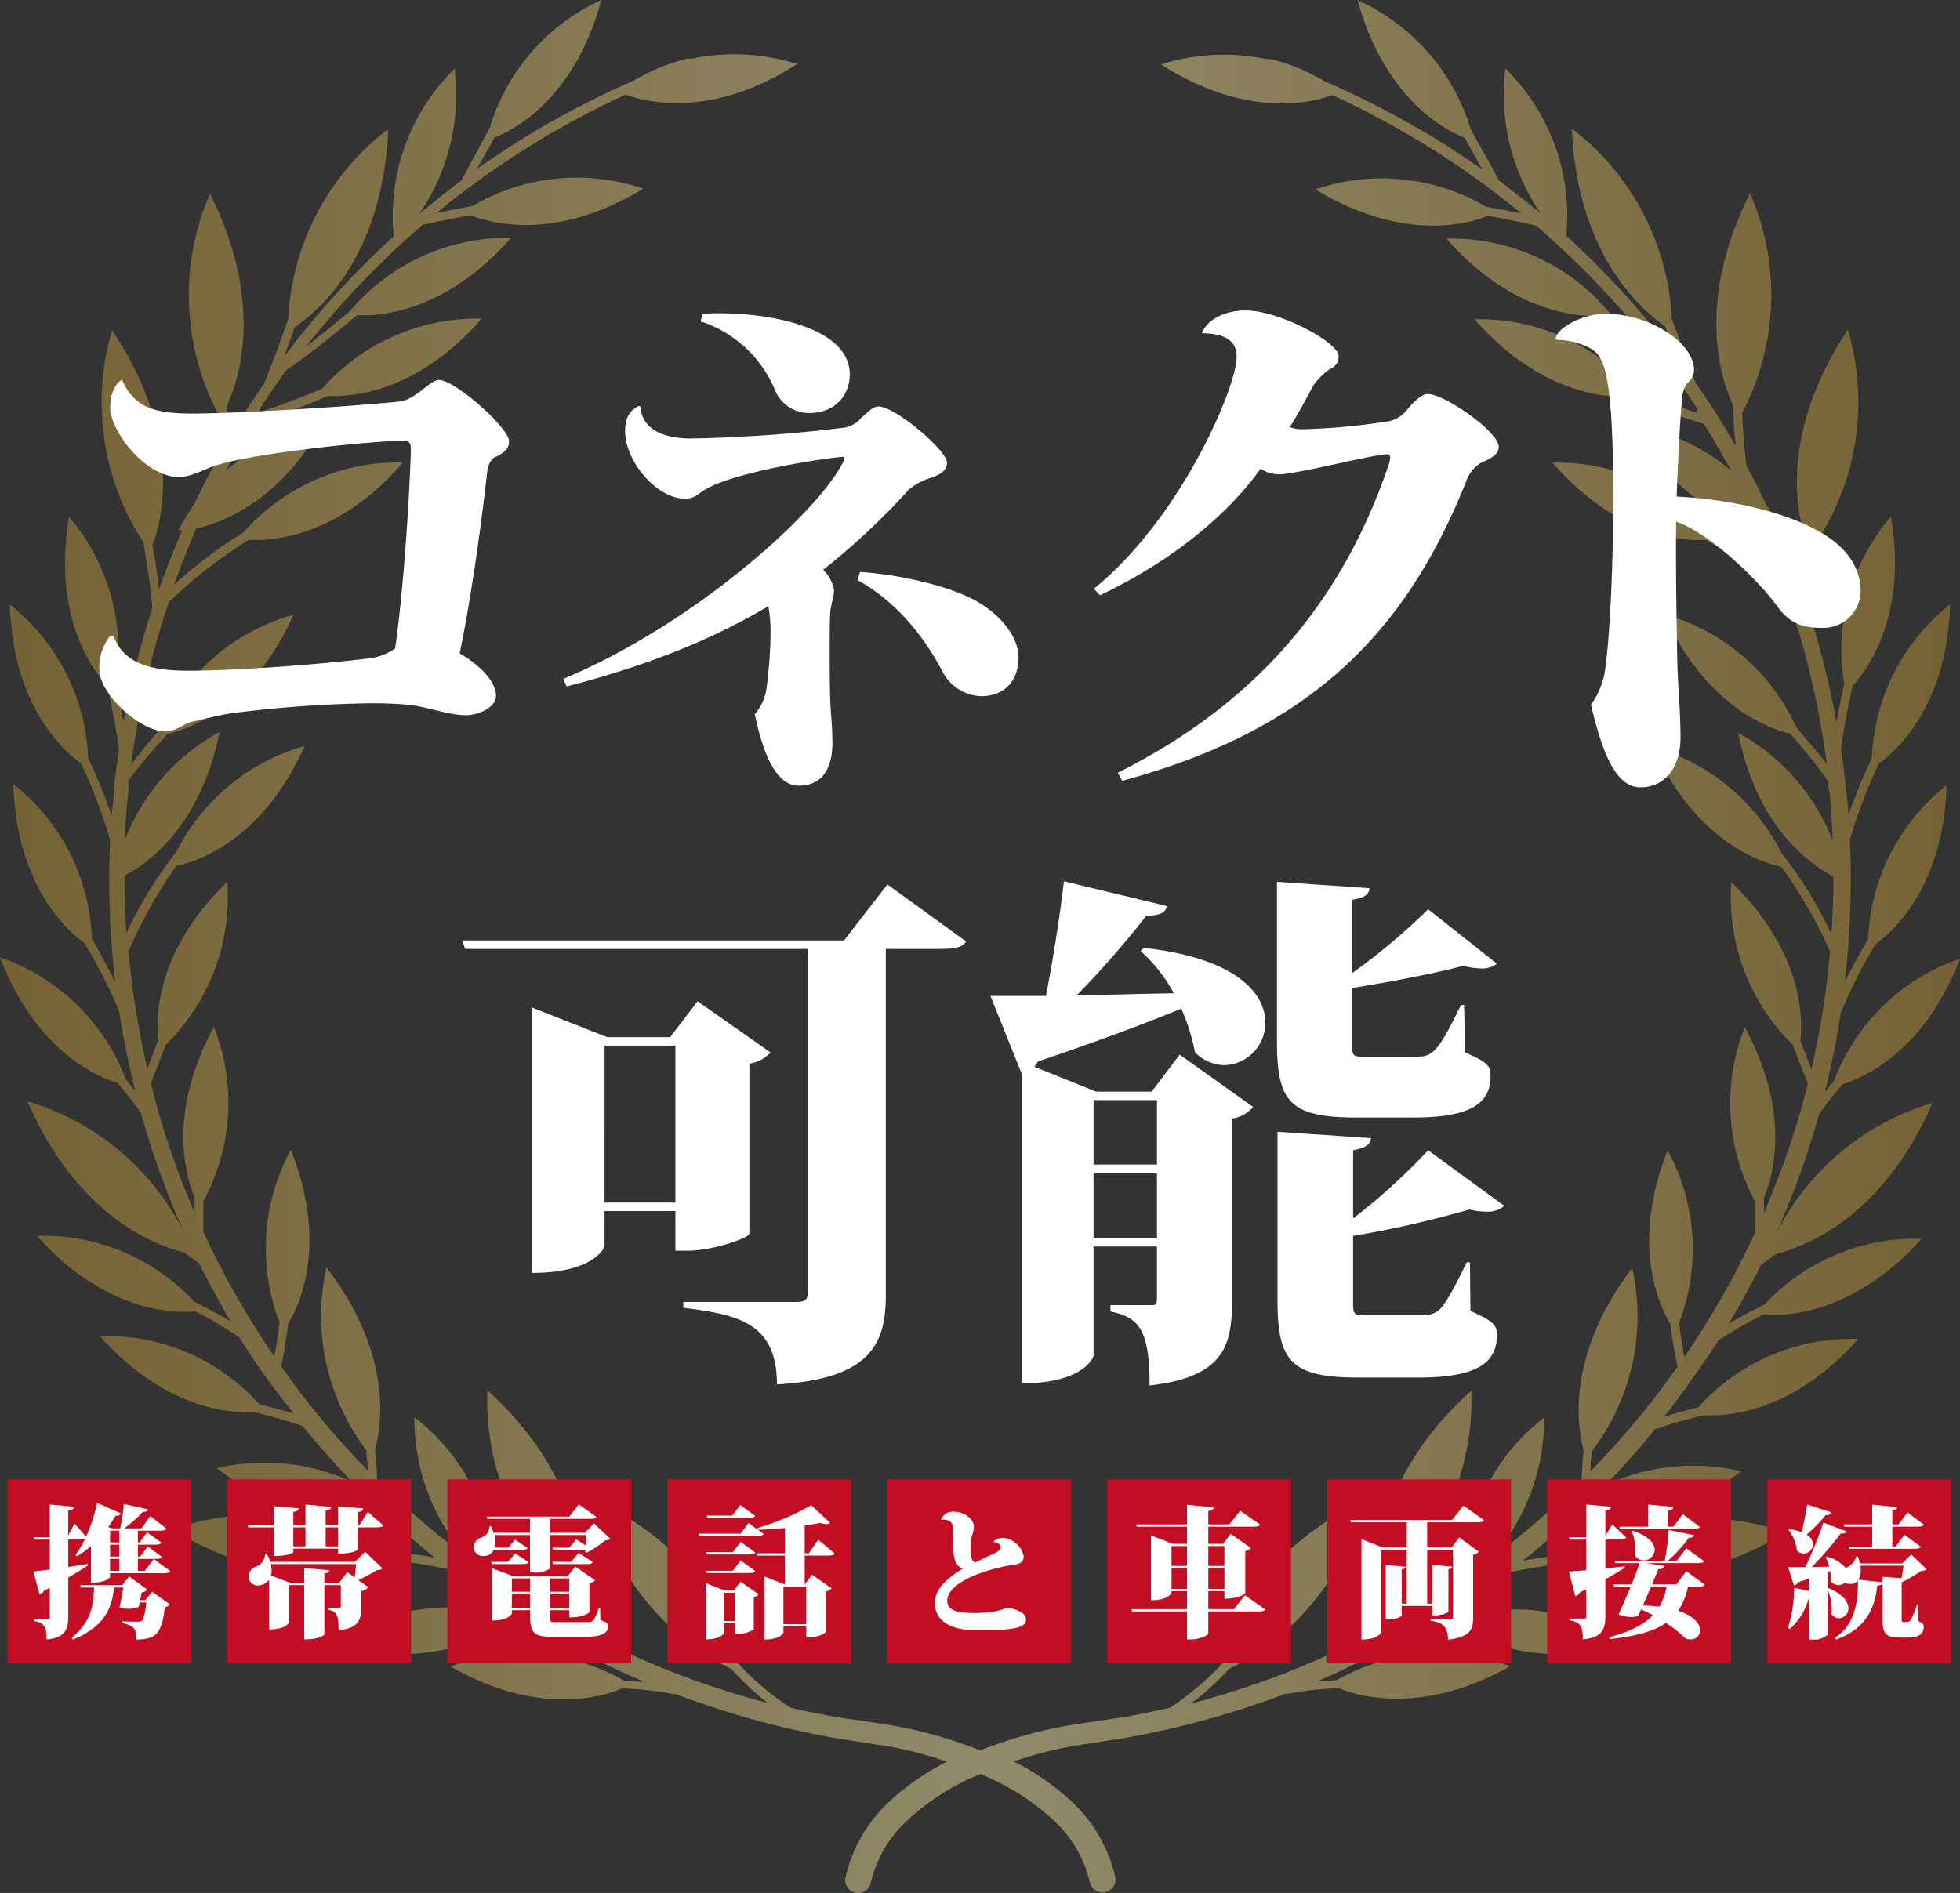 <svg xmlns="http://www.w3.org/2000/svg" xmlns:xlink="http://www.w3.org/1999/xlink" width="304.034" height="293.691" viewBox="0 0 304.034 293.691">
  <rect x="0" y="0" width="304.034" height="293.691" fill="#333333" stroke="none"/>
  <defs>
    <linearGradient id="linear-gradient" y1="-1.052" x2="1" y2="-1.052" gradientUnits="objectBoundingBox">
      <stop offset="0" stop-color="#bd9332"/>
      <stop offset="0.51" stop-color="#f7e9a4"/>
      <stop offset="1" stop-color="#bd9332"/>
    </linearGradient>
    <clipPath id="clip-promo_feature_03">
      <rect width="304.034" height="293.691"/>
    </clipPath>
  </defs>
  <g id="promo_feature_03" clip-path="url(#clip-promo_feature_03)">
    <g id="グループ_100" data-name="グループ 100" opacity="0.48">
      <path id="パス_2505" data-name="パス 2505" d="M438.229,196.878c.784-.614,1.637-1.193,2.489-1.773,4.365-1.091,16.436-5.592,24.143-23.392a39.761,39.761,0,0,0-25.3,22.54h0a132.381,132.381,0,0,0,7.706-20.8c1.091-1.569,2.387-3.137,3.615-4.6,3.717-1.193,12.856-5.422,18.243-19.505A31.849,31.849,0,0,0,449.584,168.3l-1.432,1.739c1.023-4.058,1.841-8.184,2.489-12.344a78.809,78.809,0,0,1,5.388-10.605c2.9-2.114,10.571-9.1,11.014-24.654a32.02,32.02,0,0,0-12.174,23.87c-1.057,1.807-2.421,4.194-3.615,6.649a136.411,136.411,0,0,0,.784-22.063,82.032,82.032,0,0,1,4.5-11.833c2.9-2.114,10.605-9.071,11.048-24.688a32.02,32.02,0,0,0-12.14,23.87,93.926,93.926,0,0,0-3.649,8.832,33.734,33.734,0,0,0-.375-4.126c-.2-2.046-.443-4.058-.75-6.07.307-2.762,1.125-6.82,1.807-9.889,2.523-2.762,8.491-11.082,5.933-26.257a32.02,32.02,0,0,0-7.263,25.95c-.375,1.841-.818,3.921-1.193,5.933a137.648,137.648,0,0,0-4.467-17.732c.239-3,.852-7.093,1.4-10.23a39.556,39.556,0,0,0,4.842-32.906c-11.185,16.811-7.638,29.769-6.274,33.35-.375,2.08-.75,4.5-1.023,6.82-1.091-3.069-2.285-6.1-3.581-9.071h.58a28.056,28.056,0,0,0-2.387-3.99c-.682-1.432-1.4-2.864-2.114-4.262l-.921-1.671c-.341-2.455-.546-5.558-.682-8.252a39.419,39.419,0,0,0,1.228-34.1c-8.389,16.709-4.638,28.61-2.626,32.974,0,1.91.2,4.16.409,6.274-1.944-3.41-3.99-6.615-6.206-9.787-1.364-3.41-2.83-7.536-3.717-10.025A39.556,39.556,0,0,0,408.9,20.548c.887,19.914,11.116,28.337,14.492,30.69.443,1.3,1.023,2.9,1.637,4.6-.614-.852-1.262-1.637-1.875-2.455a138.613,138.613,0,0,0-15.106-16.2,31.917,31.917,0,0,0-9.446-25.95,32.633,32.633,0,0,0,5.456,22.472c-2.114-1.773-4.262-3.41-6.479-5.115-.852-1.841-3.41-6.1-4.4-8.082A32.088,32.088,0,0,0,375.69.634c4.126,15.106,13.333,20.051,16.607,21.346l2.728,4.91c-3.41-2.319-6.615-4.5-10.23-6.513a139.8,139.8,0,0,0-14.288-7.2,30.145,30.145,0,0,0-8.354-3.41h-.614a32.7,32.7,0,0,0-16.368.818c13.128,8.423,23.256,6,26.6,4.774a134.578,134.578,0,0,1,12.242,6.411,130.634,130.634,0,0,1,17.05,11.935l-5.49-1.057a31.986,31.986,0,0,0-26.461-2.66c13.64,8.184,23.6,5.388,26.8,4.092,2.387.443,5.831,1.125,7.434,1.534a13.248,13.248,0,0,1,1.057.887,136.772,136.772,0,0,1,17.05,18c-2.421-1.841-5.081-3.99-6.82-5.524a31.917,31.917,0,0,0-25.166-11.355c9.923,11.287,19.914,12.14,23.87,12,2.728,2.251,7.741,6.377,10.98,8.491,1.4,1.944,2.762,3.921,4.058,5.933v.614c-3-.921-6.82-2.489-9.787-3.649a31.986,31.986,0,0,0-24.756-10.878c9.991,11.423,20.085,12.174,23.87,12a117.951,117.951,0,0,0,11.7,4.228c1.466,2.387,2.864,4.774,4.194,7.229a32.463,32.463,0,0,0-15.277-7.093c6.82,11.7,15.243,15.14,19.676,16.129q1.91,4.3,3.41,8.7a71.2,71.2,0,0,0-10.742-8.082A31.985,31.985,0,0,0,405.9,72.38c10.059,11.526,20.221,12.208,23.87,12a71.612,71.612,0,0,1,12.89,9.65,132.033,132.033,0,0,1,5.8,25.1c-1.569-2.046-3.41-4.058-4.74-5.729a31.849,31.849,0,0,0-20.46-17.493c6.274,14.049,15.925,17.664,19.505,18.516a77.689,77.689,0,0,1,5.933,7.434,5.032,5.032,0,0,0,.171,1.569c.239,2.523.409,5.047.511,7.6a32.327,32.327,0,0,0-14.663-16.709c2.967,14.868,11.355,20.46,14.765,22.3q0,4.467-.307,8.9a65.166,65.166,0,0,0-7.741-12.583,32.088,32.088,0,0,0-19.914-16.436c6.547,14.595,16.675,17.9,19.914,18.618a71.2,71.2,0,0,1,7.536,13.128,132.222,132.222,0,0,1-2.9,18.209c-.784-2.012-1.364-3.41-1.705-4.4.409-3.751.273-13.947-10.707-24.586a32.02,32.02,0,0,0,9.548,25.268c.409,1.193,1.194,3.205,2.319,5.967-.341,1.364-.716,2.762-1.091,4.126a130.716,130.716,0,0,1-5.729,15.959q0-1.483,0-2.353c1.534-3.649,4.16-13.3-2.967-26.461a32.02,32.02,0,0,0,1.6,27.041c0,1.159,0,2.83,0,4.808a129.781,129.781,0,0,1-10.98,19.3c-.307-1.671-.58-3.41-.818-5.285a31.952,31.952,0,0,0-1.773-26.768c-5.695,14.424-1.432,23.87.443,26.973.273,2.285.648,4.6,1.091,6.615-1.057,1.466-2.148,2.967-3.239,4.4a140.518,140.518,0,0,1-10.23,11.8,14.061,14.061,0,0,1,.239-3.171,34.441,34.441,0,0,0,6.206-28.371c-10.23,13.469-8.559,24.62-7.536,28.235q-.239,2.353-.307,4.706a137.11,137.11,0,0,1-14.083,12.174,32.293,32.293,0,0,0,8.252-21.892,31.917,31.917,0,0,0-12.412,24.893c-2.319,1.6-4.672,3.137-7.059,4.569s-5.115,2.967-7.707,4.3a37.507,37.507,0,0,0,3.1-7.229,39.59,39.59,0,0,0,12.787-30.69c-15.174,13.64-14.731,27.28-14.288,30.928a35.973,35.973,0,0,1-3.853,8.15,133.977,133.977,0,0,1-25.336,9.446,43.544,43.544,0,0,0,5.9-5.388A39.59,39.59,0,0,0,376.713,233.3c-17.629,8.73-21.312,21.278-22.062,25.438a45.731,45.731,0,0,1-8.082,6.82c-2.489.546-5.013,1.091-7.536,1.5l-6.172.921c-2.148.307-4.263.716-6.377,1.228a69.152,69.152,0,0,0-9.343,2.967A69.149,69.149,0,0,0,307.8,269.2c-2.114-.512-4.228-.921-6.377-1.228l-6.172-.921c-2.523-.409-5.047-.921-7.536-1.5a43.136,43.136,0,0,1-8.082-6.82c-.75-4.126-4.433-16.675-22.062-25.4a39.59,39.59,0,0,0,20.971,26.223,47.742,47.742,0,0,0,5.592,5.251,133.638,133.638,0,0,1-25.3-9.446,37.781,37.781,0,0,1-3.888-8.15c.443-3.615.921-17.05-14.254-30.928a39.521,39.521,0,0,0,12.753,30.69,40.245,40.245,0,0,0,3.137,7.263c-2.626-1.33-5.217-2.8-7.741-4.3s-4.74-3-7.025-4.569a31.883,31.883,0,0,0-12.446-24.893,32.361,32.361,0,0,0,8.252,21.858,132.173,132.173,0,0,1-14.049-12.174c0-1.534-.171-3.137-.307-4.672,1.023-3.649,2.8-14.8-7.536-28.235a34.44,34.44,0,0,0,6.206,28.371c0,1.023.171,2.08.239,3.137A129.34,129.34,0,0,1,211.943,217c-1.125-1.466-2.182-2.933-3.24-4.4.443-2.012.784-4.331,1.091-6.615,1.875-3.1,6.138-12.549.409-27.007a32.054,32.054,0,0,0-1.739,26.8c-.239,1.807-.511,3.615-.818,5.285a134.892,134.892,0,0,1-11.014-19.3c0-1.978,0-3.649,0-4.808a31.952,31.952,0,0,0,1.637-27.041c-7.127,13.163-4.5,22.813-3,26.461v2.353a130.537,130.537,0,0,1-5.695-15.959c-.375-1.364-.75-2.762-1.091-4.16,1.125-2.728,1.875-4.774,2.319-5.933a32.02,32.02,0,0,0,9.548-25.268c-10.98,10.639-11.116,20.835-10.741,24.586-.307.921-.887,2.387-1.671,4.4a132.259,132.259,0,0,1-2.9-18.209,72.388,72.388,0,0,1,7.4-13.231c3.41-.716,13.367-4.024,19.914-18.618a32.088,32.088,0,0,0-19.914,16.436,65.17,65.17,0,0,0-7.741,12.583q-.307-4.433-.307-8.9c3.41-1.739,11.764-7.434,14.765-22.3a32.327,32.327,0,0,0-14.663,16.709c0-2.557.273-5.081.511-7.6v-1.569a77.66,77.66,0,0,1,6.1-7.2c3.615-.852,13.231-4.467,19.505-18.516a31.849,31.849,0,0,0-20.46,17.493c-1.466,1.671-3.171,3.683-4.706,5.729a131.932,131.932,0,0,1,5.831-25.166,71.609,71.609,0,0,1,12.446-9.684c3.785.2,13.947-.477,23.87-12a31.986,31.986,0,0,0-24.756,10.878A71.2,71.2,0,0,0,192.1,91.305q1.6-4.4,3.41-8.7c4.467-.989,12.924-4.433,19.676-16.129a32.7,32.7,0,0,0-15.038,7.093c1.3-2.455,2.694-4.842,4.16-7.229a109.9,109.9,0,0,0,11.628-4.3c3.819.171,13.913-.58,23.87-12a31.986,31.986,0,0,0-24.756,10.878c-2.83,1.159-6.82,2.728-9.787,3.649v-.2a.341.341,0,0,0,.171-.2v-.2c1.3-2.012,2.66-3.99,4.058-5.933,3.239-2.114,8.252-6.24,10.98-8.525,3.921.17,13.947-.682,23.87-12a31.883,31.883,0,0,0-25,11.389c-1.841,1.535-4.5,3.683-6.82,5.524a136.779,136.779,0,0,1,17.05-18l1.057-.921c1.6-.409,5.047-1.057,7.434-1.5,3.41,1.3,13.333,4.058,26.8-4.126A31.918,31.918,0,0,0,238.4,32.551l-5.558,1.057A137.629,137.629,0,0,1,249.9,21.674,134.292,134.292,0,0,1,262.138,15.3c3.41,1.228,13.64,3.649,26.6-4.774A32.6,32.6,0,0,0,272.4,9.7h-.648a29.973,29.973,0,0,0-8.354,3.41,136.774,136.774,0,0,0-14.288,7.229c-3.41,2.012-6.82,4.194-10.06,6.513.887-1.637,1.944-3.41,2.728-4.91,3.41-1.33,12.481-6.24,16.607-21.346A31.883,31.883,0,0,0,241.03,20.514c-1.125,2.012-3.41,6.274-4.4,8.116-2.216,1.637-4.365,3.41-6.479,5.115a32.7,32.7,0,0,0,5.456-22.472,31.917,31.917,0,0,0-9.446,25.984,138.62,138.62,0,0,0-15.106,16.2l-1.876,2.421,1.671-4.569c3.41-2.251,13.64-10.673,14.458-30.69a39.521,39.521,0,0,0-15.515,29.428c-.853,2.523-2.353,6.649-3.717,10.025-2.216,3.205-4.262,6.479-6.206,9.821.2-2.114.341-4.365.409-6.274,2.012-4.4,5.763-16.3-2.626-32.974a39.589,39.589,0,0,0,1.228,34.1,63.616,63.616,0,0,1-.682,8.252l-.921,1.637c-.716,1.432-1.432,2.83-2.114,4.262a32.451,32.451,0,0,0-2.387,3.99h.58q-1.944,4.5-3.58,9.1c-.273-2.251-.648-4.638-1.023-6.82,1.364-3.58,4.91-16.538-6.274-33.35a39.555,39.555,0,0,0,4.842,32.906c.546,3.1,1.159,7.2,1.4,10.23a144.675,144.675,0,0,0-4.5,17.7c-.341-1.978-.784-4.058-1.193-5.9A31.883,31.883,0,0,0,175.8,80.8c-2.557,15.174,3.41,23.495,5.933,26.223.682,3.205,1.5,7.161,1.807,9.923-.307,2.012-.58,4.024-.784,6.036,0,1.4-.239,2.762-.341,4.16a77.214,77.214,0,0,0-3.649-8.866,31.917,31.917,0,0,0-12.139-23.87c.443,15.584,8.15,22.574,11.048,24.654a83.609,83.609,0,0,1,4.5,11.833,136.155,136.155,0,0,0,.784,22.063c-1.228-2.455-2.557-4.842-3.615-6.82a31.918,31.918,0,0,0-12.174-23.87c.443,15.549,8.116,22.54,11.014,24.654a76.82,76.82,0,0,1,5.388,10.605c.648,4.126,1.466,8.252,2.489,12.31l-1.432-1.739a31.986,31.986,0,0,0-19.539-18.959c5.388,14.083,14.526,18.346,18.243,19.505,1.228,1.466,2.523,3.069,3.615,4.6a132.38,132.38,0,0,0,7.707,20.8h0a39.726,39.726,0,0,0-25.3-22.574c7.706,17.8,19.778,22.335,24.143,23.392.852.58,1.7,1.159,2.489,1.773,1.534,3.035,3.137,6.036,4.876,8.968-1.807-1.091-3.785-2.114-5.626-3.035a31.986,31.986,0,0,0-24.415-10.23c10.605,11.9,21.244,12.037,24.586,11.73a58.887,58.887,0,0,1,6.82,4.058h0a107.275,107.275,0,0,0,7.2,10.23l1.228,1.569c-1.773-.546-3.581-1.023-5.32-1.432a31.815,31.815,0,0,0-24.756-10.605c10.059,11.321,20.153,12,23.87,11.8a74.307,74.307,0,0,1,7.6,2.182c2.455,3,4.979,5.865,7.638,8.627a32.463,32.463,0,0,0-21.005-2.114c11.969,8.968,21.892,7.775,25.745,6.82,2.626,2.455,5.32,4.808,8.116,7.059-2.421-.443-4.944-.75-7.127-.955a39.863,39.863,0,0,0-33.691-3.41c17.05,10.23,29.8,6.377,33.656,4.774a71.067,71.067,0,0,1,9.548,1.466,95.817,95.817,0,0,0,9.991,6.82c-1.773-.239-3.41-.409-4.944-.546a32.36,32.36,0,0,0-23.426,5.217c15.618,4.4,24.688-1.5,27.28-3.41l4.16.614a133.185,133.185,0,0,0,17.05,8.7,24.5,24.5,0,0,1-3.171-.2,31.883,31.883,0,0,0-26.9-2.182c13.265,7.57,23.086,4.91,26.6,3.41a51.151,51.151,0,0,1,7.877.853h.375a137.322,137.322,0,0,0,24.688,6.82l6.308.989a60.142,60.142,0,0,1,6,1.159c1.739.443,3.41.955,5.183,1.534a39.112,39.112,0,0,0-8.9,6.138,23.05,23.05,0,0,0-6.82,11.662h0a2.012,2.012,0,1,0,3.921.852,18.892,18.892,0,0,1,5.763-9.65,36.522,36.522,0,0,1,9.957-6.547l1.262-.546,1.228.546a36.726,36.726,0,0,1,9.991,6.547,18.824,18.824,0,0,1,5.729,9.65h0a2.012,2.012,0,1,0,3.922-.887h0a23.052,23.052,0,0,0-6.82-11.662,39.111,39.111,0,0,0-8.9-6.138q2.558-.852,5.217-1.534a59.446,59.446,0,0,1,5.968-1.159l6.308-.989a137.322,137.322,0,0,0,24.688-6.82h.375a51.6,51.6,0,0,1,7.877-.853c3.41,1.4,13.333,4.058,26.6-3.41a31.952,31.952,0,0,0-26.9,2.148l-3.171.239a140.66,140.66,0,0,0,17.05-8.7c1.364-.239,2.762-.443,4.126-.614,2.455,1.978,11.526,7.843,27.28,3.41a32.259,32.259,0,0,0-23.836-4.706,39.738,39.738,0,0,0-4.944.546c3.41-2.182,6.82-4.5,9.957-6.82a71.912,71.912,0,0,1,9.548-1.466c3.887,1.6,16.573,5.388,33.656-4.774a39.8,39.8,0,0,0-33.656,3.41c-2.216.2-4.74.511-7.161.955,2.8-2.251,5.524-4.6,8.116-7.059,3.853.989,13.64,2.182,25.779-6.82a32.565,32.565,0,0,0-21.04,2.114c2.66-2.762,5.217-5.626,7.638-8.627a72.5,72.5,0,0,1,7.638-2.182c3.819.2,13.913-.512,23.87-11.833a32.02,32.02,0,0,0-24.791,10.6c-1.7.409-3.41.921-5.32,1.466.443-.512.852-1.057,1.262-1.569,2.523-3.41,4.944-6.82,7.161-10.23h0a59.4,59.4,0,0,1,7.025-4.058c3.41.307,13.947,0,24.552-11.764a32.088,32.088,0,0,0-24.416,10.23c-1.841.887-3.819,1.944-5.592,3C435.092,202.914,436.729,199.913,438.229,196.878Z" transform="translate(-165.09 -0.6)" fill="url(#linear-gradient)"/>
    </g>
    <rect id="長方形_183" data-name="長方形 183" width="28.507" height="28.507" transform="translate(1.159 229.526)" fill="#c30d23"/>
    <rect id="長方形_184" data-name="長方形 184" width="28.507" height="28.507" transform="translate(35.259 229.526)" fill="#c30d23"/>
    <rect id="長方形_185" data-name="長方形 185" width="28.507" height="28.507" transform="translate(69.393 229.526)" fill="#c30d23"/>
    <rect id="長方形_186" data-name="長方形 186" width="28.507" height="28.507" transform="translate(103.527 229.526)" fill="#c30d23"/>
    <rect id="長方形_187" data-name="長方形 187" width="28.507" height="28.507" transform="translate(137.627 229.526)" fill="#c30d23"/>
    <rect id="長方形_188" data-name="長方形 188" width="28.507" height="28.507" transform="translate(171.761 229.526)" fill="#c30d23"/>
    <rect id="長方形_189" data-name="長方形 189" width="28.507" height="28.507" transform="translate(205.894 229.526)" fill="#c30d23"/>
    <rect id="長方形_190" data-name="長方形 190" width="28.507" height="28.507" transform="translate(239.994 229.526)" fill="#c30d23"/>
    <rect id="長方形_191" data-name="長方形 191" width="28.507" height="28.507" transform="translate(274.128 229.526)" fill="#c30d23"/>
    <path id="パス_2537" data-name="パス 2537" d="M-5.3-13.4h1.848a2.232,2.232,0,0,0,.748-.088,14.033,14.033,0,0,1-1.452,2.442L-4-10.8a13.515,13.515,0,0,0,2.222-1.584v5.654h.55c1.518,0,2.42-.682,2.42-.88v-.572H9.5c.572,0,.9-.066,1.056-.308l-2.6-1.892L6.578-8.536H5.5v-1.87H8.228c.55,0,.858-.044,1.012-.308L7.04-12.32,5.852-10.758H5.5v-1.848H8.118c.55,0,.88-.044,1.034-.308L6.93-14.52,5.764-12.958H5.5v-1.826H8.888c.572,0,.88-.066,1.056-.308L7.436-17.05,6.072-15.136H3.366a16.824,16.824,0,0,0,2.882-2.552c.55,0,.748-.132.814-.4l-3.74-.836a29.181,29.181,0,0,1-.572,3.784H1.5L.9-15.356a14.417,14.417,0,0,0,1.122-1.738c.55.022.748-.132.836-.374L-.836-19.1A22.847,22.847,0,0,1-2.53-13.86l-1.8-2.024L-5.3-14.036V-17.93c.748-.11.858-.286.88-.572l-3.74-.33v5.082h-2.486l.088.352h2.4v4.642c-1.1.154-2,.264-2.552.308l.968,3.564a1.037,1.037,0,0,0,.682-.572l.9-.462v4.554c0,.22-.066.33-.264.33H-10.6v.286c1.65.286,1.936.924,1.936,2.86C-5.72,1.826-5.3.462-5.3-1.386V-7.5c1.3-.77,2.31-1.386,3.058-1.892l-.022-.22L-5.3-9.152Zm6.49,2.64v-1.848H2.64v1.848Zm1.452-2.2H1.188v-1.826H2.64ZM1.188-8.536v-1.87H2.64v1.87ZM5.852-4l.242-1.188a1.56,1.56,0,0,0,.88-.44L4.158-7.678l-1.1,1.364H-3.454l.11.352H-1.3c-.088,2.53-.308,5.28-3.476,7.788l.22.286C.462.088,1.518-2.992,1.8-5.962h1.43c-.132.9-.352,2.178-.594,3.168a8.6,8.6,0,0,0,1.408.132,3.382,3.382,0,0,0,1.584-.33l.154-.66H6.82C6.644-1.98,6.38-.99,6.072-.77c-.132.11-.286.11-.616.11C5.038-.66,3.806-.682,3.1-.7v.242C5.016,0,5.258.528,5.258,2.112c2.948-.044,3.96-.748,4.422-5.038a1.347,1.347,0,0,0,.814-.4L7.722-5.3,6.644-4Z" transform="translate(15.885 252.26)" fill="#fff"/>
    <path id="パス_2538" data-name="パス 2538" d="M6.864-15.642H6.622v-2.024c.638-.088.792-.264.836-.572l-3.916-.308v2.9H1.628v-2.266c.616-.088.814-.242.858-.55L-1.5-18.832v3.19H-3.388v-2.046c.638-.088.792-.264.836-.572l-3.85-.308v2.926h-4.07l.088.352H-6.4v4.444c2.442,0,3.014-.572,3.014-.616v-.528h6.93v.77c2.53,0,3.08-.594,3.08-.638V-15.29H9.5c.616,0,.924-.066,1.078-.308l-2.4-2.09Zm-8.36.352v2.948H-3.388V-15.29Zm3.124,2.948V-15.29H3.542v2.948Zm-8.6,2.4a6.981,6.981,0,0,0-.55-1.276l-.242.022a2.116,2.116,0,0,1-1.43,2A1.688,1.688,0,0,0-10.34-7.678,1.433,1.433,0,0,0-8.866-6.27a2.2,2.2,0,0,0,1.716-.9V.55C-4.51.55-4.07-.484-4.07-.572V-6.336h2.376V2.09c2.552,0,3.124-.726,3.124-.77V-6.336H3.982V-3.1c0,.22-.044.308-.176.308H1.98v.264c1.342.242,1.65.792,1.65,3.168,3.08-.22,3.542-1.65,3.542-3.52v-2.53A1.692,1.692,0,0,0,8.25-6.006l-1.54-1.1a32,32,0,0,0,2.9-1.562,1.105,1.105,0,0,0,.836-.264L7.766-11.506,6.16-9.944ZM3.718-6.688H1.43V-8.14c.572-.066.7-.242.748-.506l-3.872-.33v2.288H-3.872L-6.864-7.832a2.829,2.829,0,0,0,.11-.77,4.093,4.093,0,0,0-.132-.99H6.358l-.22,2.068L4.972-8.338Z" transform="translate(48.885 252.26)" fill="#fff"/>
    <path id="パス_2539" data-name="パス 2539" d="M9.02-2.816C8.206-.594,8.206-.594,6.908-.594H2.244c-.77,0-.814-.022-.814-.792V-2.442H4.422V-1.32c2.31,0,3.124-.77,3.124-.792V-6.6a1.537,1.537,0,0,0,.88-.484L5.346-9.218,4.2-7.722H-4.29L-7.568-8.954V-.836c2.6,0,3.08-1.034,3.08-1.122v-.484H-1.65v.88c0,2.706.594,3.256,3.652,3.256h4.73c2.926,0,3.7-.638,3.7-1.65,0-.462-.132-.528-1.188-.968L9.218-2.816ZM-1.65-5.3H-4.488V-7.37H-1.65Zm6.072,0H1.43V-7.37H4.422Zm-8.91.352H-1.65v2.156H-4.488Zm5.918,0H4.422v2.156H1.43Zm5.39-9.5H1.452V-16.61H7.59c.594,0,.9-.044,1.056-.308L5.9-18.854,4.422-16.962h-12.8l.11.352h6.6v2.156H-7.3a8.8,8.8,0,0,0-.418-.99l-.264.022a1.738,1.738,0,0,1-1.188,1.694,1.705,1.705,0,0,0-1.276,1.474,1.47,1.47,0,0,0,1.606,1.408A1.674,1.674,0,0,0-7.26-11.88l.022.088h4.224c.506,0,.836-.044.968-.308L-4-13.4l-1.034,1.254H-7.15a3.206,3.206,0,0,0,.11-.836A4.405,4.405,0,0,0-7.194-14.1h5.522v5.808H-1.1A3.817,3.817,0,0,0,1.452-8.91V-14.1h5.61L7-12.474l-1.5-.968-1.078,1.3H1.8l.11.352H6.556a2.013,2.013,0,0,0,.374-.022l-.022.33.176.132a14.662,14.662,0,0,0,2.86-1.892c.44-.044.66-.088.836-.286L8.25-15.906ZM4.708-9.944H1.782l.11.352h5.17c.528,0,.858-.044,1.012-.308l-2.2-1.43Zm-9.79,0H-7.7l.11.352h4.708c.506,0,.836-.044.99-.308l-2.09-1.364Z" transform="translate(83.885 252.26)" fill="#fff"/>
    <path id="パス_2540" data-name="パス 2540" d="M8.03-13.376,6.578-11.264H5.94v-4.312c.9-.132,1.716-.264,2.42-.418a2.909,2.909,0,0,0,.924.2.9.9,0,0,0,.616-.2L6.952-18.722A39.681,39.681,0,0,1-1.364-15.2l.044.286-1.452-1.056L-4-14.322h-6.534l.088.352h8.976c.55,0,.88-.044,1.034-.308l-.88-.638c1.342-.044,2.794-.132,4.18-.286v3.938H-1.5l.088.352H2.86v4.444H2.75L-.308-7.678v9.79c2.53,0,2.948-1.034,2.948-1.1V.088H6.182V1.782c2.31,0,3.1-.836,3.1-.858V-5.39a1.46,1.46,0,0,0,.836-.44L7.084-7.942,5.962-6.468H5.94v-4.444H9.548c.594,0,.9-.066,1.078-.308ZM6.182-.264H2.64V-6.116H6.182ZM-6.49-5.5l-2.9-1.144V2.09c2.376,0,2.816-.968,2.816-1.012V-.4H-4.84v1.65c2.156,0,2.882-.726,2.882-.77V-4.488a1.2,1.2,0,0,0,.77-.418L-4-6.864-5.06-5.5Zm-.088.352H-4.84v4.4H-6.578Zm2.53-13.618L-5.3-17.116h-3.96l.11.352h6.38c.55,0,.88-.066,1.034-.308ZM-5.214-11.44H-9.372l.11.352h6.49c.55,0,.858-.044,1.034-.308L-4-13.046Zm2.442,3.234c.55,0,.858-.044,1.034-.308L-4-10.164l-1.21,1.606H-9.372l.11.352Z" transform="translate(118.885 252.26)" fill="#fff"/>
    <path id="パス_2541" data-name="パス 2541" d="M2.288-12.98a.937.937,0,0,1,1.056.748c0,.462-.462.748-1.122,1.034-.748.33-2.046.968-2.794,1.342-.44-.044-.682-.682-.726-1.276-.022-.242-.022-.572-.022-.9a7.325,7.325,0,0,1,.22-2.024A4.6,4.6,0,0,0-.814-15.4c0-1.1-1.32-2.31-3.146-2.332a1.928,1.928,0,0,0-1.914,1.144l.066.132a1.7,1.7,0,0,1,.33-.044,2.134,2.134,0,0,1,.9.242c.418.2.506.792.506,1.408,0,3.52,0,5.456,1.54,5.962-1.936,1.188-4.334,2.9-4.334,5.28,0,3.476,3.476,4.29,6.556,4.29C5.764.682,7.26.22,7.26-.99c0-1.034-1.386-1.628-3.08-1.87C3.476-2.288,1.122-2-.484-2-2.992-2-4.95-2.222-4.95-3.894c0-2.728,5.368-4.73,9.592-5.478,1.166-.2,2.266-.176,2.266-1.452a3.665,3.665,0,0,0-3.014-2.838c-.792,0-1.408.176-1.65.594Z" transform="translate(151.885 252.26)" fill="#fff"/>
    <path id="パス_2542" data-name="パス 2542" d="M5.5-2.6H1.54V-5.39H4.048v1.166c2.42,0,3.234-.836,3.234-.858v-6.534a1.488,1.488,0,0,0,.88-.462L5.016-14.3,3.828-12.738H1.54V-15.4h7c.638,0,.924-.066,1.078-.308L6.49-17.864,4.8-15.752H1.54V-17.82c.638-.088.792-.264.836-.572l-4.136-.4v3.036h-7.9l.11.352H-1.76v2.662H-3.982l-3.366-1.3V-3.982c2.706,0,3.19-1.1,3.19-1.188v-.22h2.4V-2.6h-8.624l.11.352H-1.76V2.09h.66c1.254,0,2.64-.638,2.64-.9V-2.244H9.306c.638,0,.924-.066,1.078-.308l-3.146-2.2Zm-7.26-6.71h-2.4v-3.08h2.4Zm5.808,0H1.54v-3.08H4.048Zm-8.206.352h2.4v3.212h-2.4Zm5.7,0H4.048v3.212H1.54Z" transform="translate(185.885 252.26)" fill="#fff"/>
    <path id="パス_2543" data-name="パス 2543" d="M7.128-18.656,5.346-16.434H-10.428l.11.352h8.646v3.916h-3.7l-3.322-1.3V2.112c2.618,0,3.08-1.1,3.08-1.21V-11.814h3.938v8.36h-.77V-8.778c.44-.066.55-.2.572-.4l-3.058-.264V-.99c2.024,0,2.486-.616,2.486-.638V-3.1h4.73v1.474c2.046,0,2.508-.594,2.508-.616V-8.8c.44-.066.55-.2.572-.4L2.288-9.46v6.006H1.5v-8.36h4v10.45c0,.22-.088.308-.308.308H2.046v.264C3.74-.55,4.73-.022,4.73,2.134c3.5-.4,3.894-1.65,3.894-3.41v-9.768a1.423,1.423,0,0,0,.88-.484l-3.036-2.2L5.28-12.166H1.5v-3.916H9.24c.638,0,.946-.066,1.1-.308Z" transform="translate(219.885 252.26)" fill="#fff"/>
    <path id="パス_2544" data-name="パス 2544" d="M8.756-15.048c.594,0,.9-.066,1.056-.308L7.15-17.336,5.7-15.4h-.88v-2.508c.616-.088.814-.242.858-.55l-3.894-.374V-15.4H-2.684l.088.352ZM-4.862-13.4h2.178c.572,0,.88-.066,1.056-.308l-2.156-2.046L-4.862-13.97v-3.96c.726-.11.836-.286.858-.572l-3.828-.33v5.082h-2.662l.088.352h2.574v4.752c-1.166.11-2.112.176-2.684.2l.99,3.828a1.015,1.015,0,0,0,.7-.572l.99-.484v4.224c0,.22-.066.308-.264.308h-2.266v.286c1.65.264,2,.924,2,2.948,3.08-.264,3.5-1.672,3.5-3.564V-7.238c1.276-.7,2.288-1.32,3.014-1.8l-.022-.2c-1.012.11-2.024.22-2.992.308Zm4.07-1.3a6.557,6.557,0,0,1,.55,2.728,7.24,7.24,0,0,1-.066.99,1.634,1.634,0,0,0,1.386.814,1.7,1.7,0,0,0,1.716-1.65c0-.946-.858-2.09-3.41-2.97ZM7.7-8.492,6.138-6.446H2.376c.4-.968.77-1.826.968-2.354.638-.022.88-.2.946-.506l-2.816-.44H9.416c.594,0,.9-.066,1.056-.308L7.7-12.034,6.2-10.1H4.818a20.717,20.717,0,0,0,3.256-3.564c.572-.022.77-.154.836-.418l-3.938-.814a36.793,36.793,0,0,1-.638,4.8H-3.41l.088.352H.44c-.242.77-.7,2-1.232,3.3H-3.586l.088.352H-.946c-.66,1.606-1.386,3.278-1.87,4.29a5.251,5.251,0,0,0,1.98.418,2.184,2.184,0,0,0,1.078-.22l.44-.968c.638.286,1.254.594,1.826.9C1.078-.154-1.1.9-4.246,1.76l.11.286C0,1.584,2.706.814,4.532-.462a19.092,19.092,0,0,1,3.036,2.4,2.029,2.029,0,0,0,.792.154A1.406,1.406,0,0,0,9.834.682c0-.968-.9-2.222-3.388-3.036a11.11,11.11,0,0,0,1.518-3.74H9.482c.594,0,.924-.066,1.078-.308Zm-3.08,2.4a9.24,9.24,0,0,1-1.1,3.1C2.75-3.08,1.892-3.146.946-3.168c.418-.924.858-1.958,1.276-2.926Z" transform="translate(253.885 252.26)" fill="#fff"/>
    <path id="パス_2545" data-name="パス 2545" d="M9.5-3.344a19.48,19.48,0,0,1-.99,2.42c-.22.308-.308.308-1.144.308-.264,0-.264-.066-.264-.55v-5.7l.088.066a25.944,25.944,0,0,0,2.948-1.738,1.142,1.142,0,0,0,.836-.264l-2.4-2.288L7.194-9.7H.638c-.088-.33-.2-.7-.33-1.078H0c.022.638-.748,1.364-1.3,1.65a1.641,1.641,0,0,0-.264.154A5.727,5.727,0,0,0-4.51-10.758l-.2.11A5.13,5.13,0,0,1-4.136-9.2l-2.728.066a49.185,49.185,0,0,0,4.532-5.236,1.558,1.558,0,0,0,.308.022c.33,0,.506-.11.594-.308l-3.608-1.386A65,65,0,0,1-7.832-9.13h-2.684l.9,2.838a.888.888,0,0,0,.66-.484c.616-.2,1.188-.4,1.716-.572v1.914L-9.57-5.9a21.333,21.333,0,0,1-.968,6.2l.308.176A10.227,10.227,0,0,0-7.238-4.554V2.112h.528a2.946,2.946,0,0,0,2.332-.77v-6.93a8.3,8.3,0,0,1,.638,3.1,5.812,5.812,0,0,1-.044.638,1.419,1.419,0,0,0,1.166.66A1.52,1.52,0,0,0-1.166-2.75c0-.946-.77-2.134-3.08-3.124l-.132.066V-8.382L-4-8.514A5.243,5.243,0,0,1-3.916-7.5a3.406,3.406,0,0,1-.022.484,1.469,1.469,0,0,0,1.232.682,1.541,1.541,0,0,0,.99-.374,1.8,1.8,0,0,0,.836.2A1.288,1.288,0,0,0,.308-7.084C.374-3.608-.22-.132-3.234,1.826l.132.286C1.518.506,2.926-2.728,3.322-6.27c.462-.044.7-.132.814-.308v5.39c0,2.376.374,2.992,2.838,2.992H7.986c1.848,0,2.53-.616,2.53-1.65,0-.374-.066-.506-.858-.924L9.636-3.344ZM4.136-6.776l-3.762-.4a2.635,2.635,0,0,0,.374-1.5A3.788,3.788,0,0,0,.7-9.35H7.392c-.088.572-.2,1.32-.308,1.936l-2.948-.2ZM2.53-15.4v3.08h-3.7l.088.352H9.042c.55,0,.88-.066,1.034-.308l-2.53-1.87L6.182-12.32H5.654V-15.4H9.5c.572,0,.9-.066,1.056-.308L8.008-17.6,6.622-15.752H5.654v-2.2c.528-.088.7-.22.748-.484L2.53-18.81v3.058h-4.4l.088.352Zm-13,.506a5.916,5.916,0,0,1,1.3,3.146A1.411,1.411,0,0,0-8.1-11.22a1.471,1.471,0,0,0,1.43-1.43,1.817,1.817,0,0,0-.99-1.518,20.2,20.2,0,0,0,2.948-3.014c.572,0,.814-.154.9-.44l-3.74-1.21c-.242,1.452-.55,3.1-.858,4.29a8.619,8.619,0,0,0-1.914-.484Z" transform="translate(287.885 252.26)" fill="#fff"/>
    <path id="パス_2546" data-name="パス 2546" d="M-20.91-61.09h-59.2l.41,1.312h53.136V-6.15c0,.738-.492,1.148-1.64,1.148h-17.63v.9c8.446,1.066,14.514,2.3,14.514,11.89C-16.81,6.97-14.432,1.476-14.432-5.986V-59.778h8.364c2.46,0,3.526-.246,4.1-1.148l-12.218-8.856ZM-35.588-41.984a5.546,5.546,0,0,0,3.28-1.722L-43.624-51.66l-4.264,5.576h-9.758L-69.29-50.676V-9.512c9.594,0,11.234-3.936,11.234-4.182v-5.412h10.988v6.15H-45.1c3.772,0,9.43-1.968,9.512-2.624Zm-22.468-2.788h10.988v24.354H-58.056ZM13.2-70.274c-.574,5-1.64,11.89-2.788,17.794H1.8L6.642-40.426h.082V7.626c9.43,0,11.07-4.018,11.07-4.264V-13.612h9.84v8.036c0,.82-.164,1.066-.656,1.066h-6.56v.984c4.51.9,6.068,2.952,6.068,11.48,11.726-1.312,12.792-6.4,12.792-13.2V-33.456a5.3,5.3,0,0,0,3.28-1.8l-11.4-8.118-4.346,5.74H18.2L8.61-41.492a7.092,7.092,0,0,0,.574-.82c9.922-3.362,17.056-6.068,22.222-8.2a31.048,31.048,0,0,1,2.132,6.806,6.693,6.693,0,0,0,4.592,1.968,6.552,6.552,0,0,0,6.314-6.642c0-4.51-4.592-10-18.86-11.562l-.492.492a24.416,24.416,0,0,1,5.166,6.56c-5.412.082-10.578.246-15.088.328A143.544,143.544,0,0,0,25.994-64.944c2.214,0,2.952-.492,3.2-1.476ZM27.634-26.322h-9.84v-10h9.84Zm-9.84,1.312h9.84v10.086h-9.84ZM75.276-51.086h-.492C70.93-43.05,70.192-43.05,67.4-43.05H59.7c-1.722,0-1.8-.164-1.8-2.132V-53.71c6.15-.984,13.038-2.3,17.22-3.444a12.72,12.72,0,0,0,2.788.41,3.673,3.673,0,0,0,2.46-.738L69.7-65.928a100.614,100.614,0,0,1-11.808,9.922V-67.4c2.132-.328,2.624-.9,2.706-1.8l-14.35-.984v24.846C46.248-36,48.3-33.62,58.63-33.62H67.4c8.938,0,11.972-2.214,11.972-6.4,0-1.558-.328-2.132-3.936-3.69Zm.41,39.934c-1.8,3.69-3.2,6.314-4.182,7.3-.984.9-1.968.9-3.362.9H60.024c-1.886,0-1.968-.082-1.968-2.132V-15.252a159.2,159.2,0,0,0,18.04-4.1,10.888,10.888,0,0,0,2.624.328,3.784,3.784,0,0,0,2.788-.9L69.7-28.536A96.727,96.727,0,0,1,58.056-17.958V-28.536c2.214-.41,2.624-.984,2.788-1.886L46.33-31.406V-5.248c0,9.512,2.132,11.972,12.628,11.972h9.184c9.184,0,12.218-2.3,12.218-6.56,0-1.558-.41-2.132-4.1-3.772l-.082-7.544Z" transform="translate(151.836 207)" fill="#fff"/>
    <path id="パス_2547" data-name="パス 2547" d="M-133.7-16.822a7.639,7.639,0,0,0-1.683,5.218c0,3.788,6.313,9.6,10.268,9.6,1.6,0,2.946-1.263,4.124-1.515,2.273-.505,4.377-1.094,6.4-1.347A187.906,187.906,0,0,1-93.13-6.385q3.283,0,5.808.253c3.114.337,5.892,1.6,8.922,1.6,1.431,0,4.545-1.01,4.545-3.03,0-2.273-2.693-4.882-5.639-6.565,1.431-6.649,3.2-18.517,4.208-27.607.168-1.768.589-2.525,1.515-2.946,1.431-.673,1.936-1.347,1.936-2.357,0-2.1-8.417-9.511-10.858-9.511-1.431,0-3.619,3.114-6.228,3.367-10.353,1.01-26.513,1.852-31.984,1.852-5.892,0-9.09-.926-10.942-5.218-.253,0-1.852,1.094-1.852,4.377,0,3.367,5.3,10.689,10.689,10.689,1.6,0,3.619-1.01,4.882-1.515,5.639-2.188,25.671-4.124,29.8-4.124.926,0,1.263.168,1.263,1.431,0,1.683-.758,19.19-2.441,30.805a9.043,9.043,0,0,1-4.629,1.6c-5.3.673-18.853,1.852-27.523,1.852-5.723,0-9.932-1.094-11.531-5.387Zm91.574-48.817a18.841,18.841,0,0,1,11.7,11.026,5.721,5.721,0,0,0,5.134,3.2c4.293,0,6.313-3.03,6.313-5.976,0-7.828-14.14-9.932-22.809-9.427Zm-9.6,13.13c-1.347.758-2.1,1.683-2.1,3.872,0,4.882,5.05,10.521,9.258,10.521,1.347,0,1.768-.505,2.778-1.178,4.377-3.03,20.2-5.3,21.631-5.3.253,0,.337,0,.337.168a.759.759,0,0,1-.084.421c-4.04,8.248-23.651,25.587-43.515,33.835l.505,1.178c12.878-3.283,23.146-7.575,31.31-12.457a22.725,22.725,0,0,1,.337,4.124,68.75,68.75,0,0,1-.589,8.333A7.732,7.732,0,0,1-33.708-4.7c1.347,6.565,3.451,11.11,6.818,11.11,3.2,0,5.218-2.1,5.218-6.649,0-2.525-.253-4.545-.337-6.565-.084-2.1-.084-4.966-.084-7.575,0-2.693,0-5.05.084-6.06.084-1.178.589-2.525.589-3.451a5.67,5.67,0,0,0-1.683-3.2A108.9,108.9,0,0,0-9.8-39.547,9.786,9.786,0,0,1-6.269-41.4c1.6-.589,2.357-1.178,2.357-2.357,0-1.852-8-8.669-10.605-8.669-.926,0-1.683.926-2.609,1.683a4.418,4.418,0,0,1-2.693,1.6,229.831,229.831,0,0,1-23.735,1.683c-5.723,0-7.743-2.357-7.912-4.966ZM-17.8-25.491c6.481,3.535,10.689,9.427,13.13,14.056A7.049,7.049,0,0,0,1.39-7.479c3.367,0,5.808-2.1,5.808-6.06,0-2.946-2.525-6.4-6.481-8.669-3.788-2.188-11.531-4.124-18.1-4.545Zm37.623,2.357C31.354-28.605,39.77-35.843,44.736-42.745A5.93,5.93,0,0,0,47.6-41.9c2.693,0,14.729-3.114,16.749-3.114a.446.446,0,0,1,.5.505,4.223,4.223,0,0,1-.253,1.178c-6.733,19.779-19.274,36.36-42,47.723l.673,1.263C51.89-2.092,67.04-16.737,76.636-40.809a5.4,5.4,0,0,1,2.273-2.862c1.936-.842,2.778-1.431,2.778-2.525,0-2.273-8.333-8.164-11.026-8.164-1.01,0-2.273,1.347-3.2,2.441a4.82,4.82,0,0,1-3.283,1.852,100.041,100.041,0,0,1-13.3,1.178,5.434,5.434,0,0,1-1.6-.337c1.01-1.6,2.609-4.461,3.619-6.4a9.616,9.616,0,0,1,2.609-2.609,2.066,2.066,0,0,0,1.347-2.02c0-2.1-9.174-7.07-14.393-7.07-3.451,0-6.06,1.515-6.818,3.535,5.387,0,5.387,2.778,5.387,3.7,0,4.629-8.585,24.914-22.136,35.939ZM90.607-62.777a11.791,11.791,0,0,1,5.471,1.431c1.768,1.178,3.367,3.03,3.367,22.809,0,13.719-.758,24.577-1.431,27.944a12.935,12.935,0,0,1-2.02,4.461c1.768,7.491,3.872,12.793,7.659,12.793,4.04,0,6.228-3.367,6.228-7.659,0-4.545-.421-8-.505-12.2-.084-5.3-.253-13.467-.168-21.379,5.555,2.02,12.878,9.258,15.739,13.214,1.936,2.693,4.04,3.283,6.986,3.283a5.783,5.783,0,0,0,5.892-5.555c0-4.124-2.441-7.154-6.481-9.427-5.05-2.862-13.383-4.966-22.052-5.387.084-3.03.505-12.2.842-15.15a4.89,4.89,0,0,1,.757-2.441,2.487,2.487,0,0,0,1.094-2.02c0-4.293-6.986-8.753-13.719-8.753-3.619,0-7.743,2.273-7.743,3.956Z" transform="translate(150.795 115.494)" fill="#fff"/>
  </g>
</svg>
